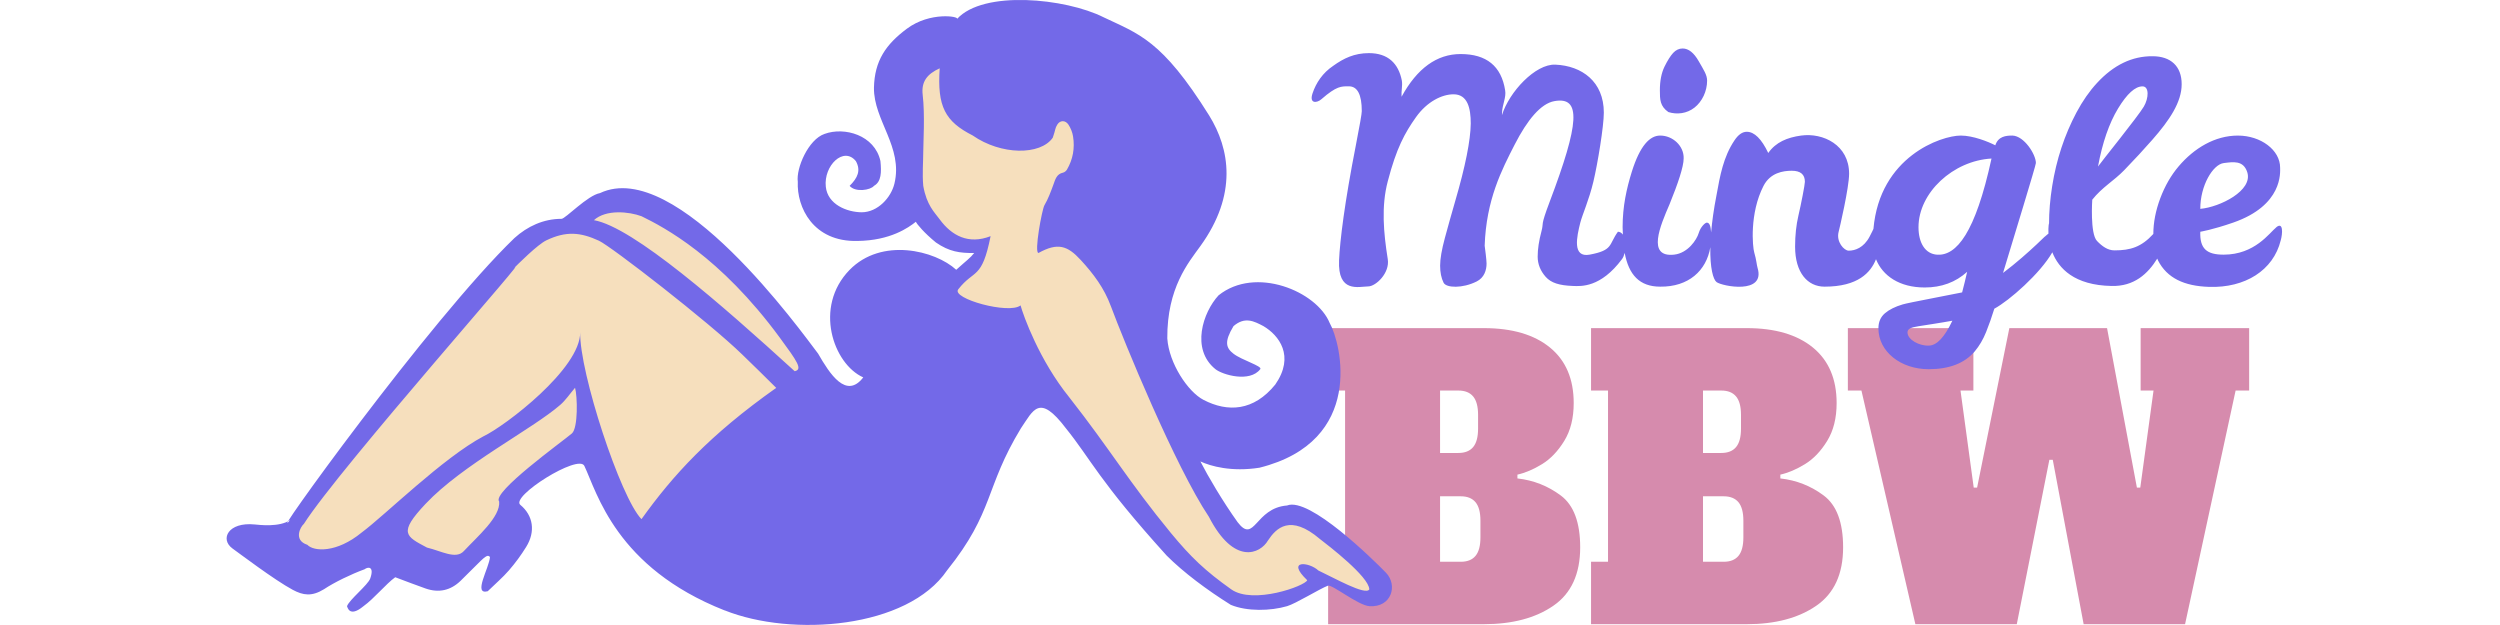 <svg width="160" height="40" xmlns="http://www.w3.org/2000/svg"><g fill="none" fill-rule="evenodd"><path d="M137.001 21v3.995h.825l-.848 6.21h-.217L134.851 21h-6.253l-2.063 10.205h-.217l-.846-6.21h.825V21h-8.034v3.995h.869l3.452 14.953h6.49l2.085-10.521h.218l1.976 10.521h6.491l3.235-14.953h.867V21h-6.946zm-25.425 13.395c0 .536-.106.93-.315 1.181-.211.252-.526.377-.946.377h-1.323V31.763h1.323c.419 0 .735.127.946.378.209.253.315.646.315 1.182v1.072zm-2.584-9.4h1.171c.42 0 .735.125.945.378.211.251.316.645.316 1.18v.878c0 .536-.105.929-.316 1.182-.21.251-.524.377-.945.377h-1.171V24.995zm4.95 5.625v-.244c.505-.113 1.031-.337 1.574-.67.543-.332 1.017-.827 1.422-1.486.404-.657.606-1.464.606-2.422 0-1.542-.506-2.727-1.518-3.556C115.013 21.415 113.603 21 111.793 21h-9.966v3.995h1.086v10.958h-1.086v3.995h9.966c1.823 0 3.307-.393 4.451-1.182 1.143-.787 1.715-2.033 1.715-3.738 0-1.59-.413-2.696-1.238-3.313-.824-.617-1.75-.981-2.777-1.095zm-19.194 3.775c0 .536-.105.93-.315 1.181-.21.252-.524.377-.944.377h-1.325V31.763h1.325c.419 0 .734.127.944.378.21.253.315.646.315 1.182v1.072zm-2.584-9.4h1.172c.419 0 .735.125.946.378.209.251.315.645.315 1.18v.878c0 .536-.106.929-.315 1.182-.211.251-.526.377-.946.377h-1.172V24.995zm4.951 5.625v-.244c.505-.113 1.031-.337 1.574-.67.542-.332 1.017-.827 1.422-1.486.404-.657.606-1.464.606-2.422 0-1.542-.505-2.727-1.519-3.556C98.187 21.415 96.775 21 94.966 21H85v3.995h1.085v10.958H85v3.995h9.966c1.824 0 3.308-.393 4.451-1.182 1.143-.787 1.715-2.033 1.715-3.738 0-1.59-.413-2.696-1.238-3.313-.825-.617-1.751-.981-2.777-1.095z" fill="#D68BAD"/><path d="M70.458 15.493c-.386-1.64-3.47.19-2.102-2.145.241-.411 1.614-1.229 1.78-1.682-.248.675.431-3.002.322-3.679-.041-.263.147-.854 0-1.072-.6-.899-2.059-.218-2.102 0-2.014.451-2.514.231-4.372.53C62.227 6.552 62.2 4.703 60.825 3c-.479.77-2.308 1.394-2.34 2.242-.092 2.43-.154 4.977 0 6.842-.031 1.386.968 1.804 1.457 2.431 1.053 1.352 2.132 1.125 3.08.994-.484 1.284-2.263 2.941-2.623 3.476-.018 1.543 1.977 3.461 2.719 4.914 1.476 2.891 2.319-.57 4.383 1.474 2.257 2.682 5.015 6.416 7.812 9.63 1.333 1.531 3.68 3.55 5.702 3.497 1.503-.04 2.582-1.352 3.312-1.762.734.876 2.223 1.201 3.756 1.608-.017-.812-1.476-2.694-1.996-3.095-1.899-1.617-3.945-2.328-4.472-1.529-.297.161-1.119 2.399-2.491.502-1.008-1.393-3.805-8.61-5.45-10.519-.814-2.066-2.221-6.88-3.217-8.212zM41.297 34.224c1.967 2 5.18 3.488 7.957 4.103.808.033 2.824.376 3.978 0 1.267-.414 1.694-2.14 2.191-3.389.325-.817.504-1.658.343-2.54-.204-1.118-.505-1.987-1.074-2.967-.58-1.001.283-1.528-.467-2.386-2.506-4.276-8.68-10.908-10.938-12.303-1.17-.539-2.707-2.135-3.977-1.525-1.954-.214-6.039 3.142-6.468 3.575-2.101 1.757-11.198 12.892-13.423 16.406-.222.187-1.9 1.756-.994 2.051.408.437 2.526.645 2.983 1.024.858.748 2.264-.229 3.979-1.024.714 1.614 3.012 2.066 4.472 1.024.621-.511 1.213-.973 1.989-1.524.528-.375 1.597-.846.538-3.076 1.368-.644 2.658-1.766 3.779-2.82 2.562-1.882 1.705-.27 2.15.244.493 1.865 1.653 3.774 2.983 5.127z" fill="#F6DFBD"/><path d="M38.012 14.091c2.507.443 8.162 5.392 12.848 9.667.525-.114.175-.613-.953-2.148-3.823-5.203-7.421-7.072-8.849-7.771-.795-.296-2.272-.454-3.046.251m-1.209 10.728c-.343.402-.603.796-.945 1.093-1.788 1.556-6.259 3.828-8.619 6.333-1.771 1.878-1.271 2.075.086 2.8.929.223 1.848.776 2.357.229.88-.945 2.355-2.193 2.265-3.174-.497-.576 4.022-3.82 4.654-4.359.405-.346.355-2.405.202-2.923m34.285-5.238c-.42-1.136-1.092-2.038-1.919-2.937-.853-.928-1.474-1.133-2.705-.452-.294.003.224-2.787.378-3.05.243-.414.411-.875.577-1.328.122-.335.202-.674.615-.763.095-.02.201-.109.253-.197.383-.657.509-1.375.388-2.125-.042-.262-.152-.535-.297-.755-.192-.285-.53-.29-.711.002-.154.245-.104.316-.291.841-.797 1.138-3.312 1.119-5.127-.147-1.762-.894-2.277-1.852-2.108-4.297-.807.368-1.188.854-1.089 1.699.15 1.259.037 3.084.036 3.672 0 .594-.069 1.388 0 2.149.218 1.251.722 1.694 1.053 2.149.76 1.039 1.844 1.628 3.257 1.074-.558 2.813-1.045 2.089-2.071 3.404-.459.587 3.255 1.62 3.988 1.027.181.653 1.191 3.499 3.124 5.891 2.605 3.319 3.814 5.412 6.492 8.668 1.295 1.57 2.208 2.435 3.871 3.616 1.394.989 4.732-.22 4.86-.587-1.39-1.325.118-1.177.715-.62.978.455 3.026 1.623 3.259 1.208-.018-.814-2.64-2.822-3.161-3.224-1.904-1.619-2.8-.701-3.329.1-.484.834-2.158 1.622-3.779-1.525-2.146-3.206-5.459-11.28-6.278-13.494M37.13 21.256c-.052 2.576 2.591 10.614 3.925 11.969 2.01-2.808 4.361-5.389 8.623-8.401-.726-.729-1.467-1.444-2.181-2.14-2.105-2.051-8.374-6.913-9.168-7.279-1.173-.539-2.092-.634-3.366-.022-.556.267-1.79 1.495-2.219 1.929 2.163-2.188-11.064 12.693-13.295 16.215-.222.187-.688 1.044.22 1.34.409.437 1.872.536 3.482-.789 1.496-1.11 5.212-4.792 7.802-6.161 1.372-.648 6.221-4.337 6.178-6.661m9.241 17.809c-6.948-2.743-8.161-7.536-8.972-9.245-.368-.796-4.742 1.956-4.101 2.489.83.687.987 1.71.374 2.697-.326.527-.696 1.031-1.101 1.497-.396.456-.86.852-1.358 1.337-.969.256.098-1.492.145-2.198-.097-.044-.104-.218-.587.246-.438.422-.857.863-1.294 1.284-.644.622-1.398.785-2.234.494-.63-.219-1.251-.463-1.949-.723-.595.428-1.352 1.365-2.033 1.854-.93.767-1.026.023-1.054 0 .148-.421 1.342-1.357 1.489-1.778.276-.796-.158-.748-.362-.587-.857.313-1.935.834-2.603 1.28-.785.48-1.335.39-1.997.036-1.159-.618-3.494-2.389-3.865-2.652-.804-.593-.266-1.699 1.427-1.531.295.028 1.588.192 2.272-.283-1.704 2.016 8.922-12.812 14.354-18.046.833-.752 1.858-1.231 3.015-1.231.246 0 1.666-1.507 2.461-1.647 4.892-2.316 12.897 8.887 13.959 10.273.744 1.294 1.799 2.943 2.89 1.522-1.916-.856-3.188-4.503-.877-6.877 2.048-2.101 5.474-1.252 6.828-.01.632-.574.896-.748 1.149-1.074-.916.012-1.598-.084-2.449-.673-.742-.604-1.229-1.184-1.283-1.327-.474.378-1.636 1.205-3.738 1.229-2.841.071-3.894-2.163-3.819-3.788-.118-.856.669-2.708 1.711-3.062 1.272-.47 3.209.074 3.577 1.733.071.707.065 1.328-.414 1.591-.214.275-1.195.431-1.557 0 .52-.515.728-.986.402-1.58-.783-.972-2.075.286-1.926 1.639.118 1.128 1.344 1.624 2.297 1.632 1.031-.004 1.88-.944 2.094-1.833.567-2.341-1.336-4.05-1.31-6.139.037-1.726.763-2.778 2.118-3.784 1.476-1.095 3.36-.783 3.2-.617 1.678-1.856 6.937-1.333 9.378-.108 2.25 1.074 3.726 1.435 6.755 6.283 1.332 2.148 1.824 5.061-.56 8.362-.758 1.051-2.137 2.669-2.117 5.907.108 1.602 1.322 3.421 2.319 3.936 1.549.803 3.207.725 4.593-.984 1.269-1.829.23-3.152-.758-3.737-.612-.321-1.191-.623-1.917 0-.604 1.001-.486 1.391 0 1.767.526.408 1.862.795 1.715.985-.671.879-2.425.364-2.875 0-1.584-1.285-.793-3.641.201-4.72 2.361-1.9 6.283-.268 7.114 1.766.74 1.299 2.288 7.568-4.491 9.263-1.8.283-3.13-.099-3.784-.402.475.929 1.431 2.56 2.387 3.893 1.085 1.42 1.1-.912 3.162-1.073 1.427-.571 5.538 3.492 6.322 4.295.783.803.365 2.245-1.054 2.149-.718-.048-2.395-1.412-2.657-1.311-.544.21-2.057 1.15-2.611 1.311-1.052.308-2.558.348-3.601-.084-1.516-.946-3.031-2.078-4.105-3.154-4.345-4.796-4.857-6.176-6.45-8.147-1.707-2.248-2.076-1.172-2.878 0-2.326 3.828-1.695 5.31-4.727 9.093-2.527 3.719-9.916 4.287-14.236 2.559M123.981 16.3c-.767-.046-1.197-.752-1.197-1.76 0-2.207 2.219-4.259 4.672-4.393-1.034 4.772-2.245 6.226-3.475 6.154m-.546 5.817c-.593.026-1.355-.373-1.355-.845 0-.236.226-.315.698-.393.141-.023 1.594-.244 2.173-.354-.499 1.061-1.004 1.592-1.515 1.592m12.12-15.175c.573-.944 1.093-1.415 1.566-1.415.431 0 .405.747.081 1.297-.37.628-2.753 3.569-2.931 3.833.283-1.534.712-2.772 1.284-3.715m6.765 3.493c.594-.072 1.254-.195 1.504.587.375 1.172-1.745 2.231-3.006 2.344-.006-1.488.807-2.845 1.501-2.931m3.366 4.109c-.451.366-1.376 1.749-3.366 1.753-1.091.002-1.54-.38-1.501-1.466 0 0 .779-.125 2.103-.585 3.197-1.111 3.006-3.222 3.006-3.518 0-1.127-1.236-2.052-2.705-2.052-1.469 0-2.8.807-3.783 1.961-.492.577-.886 1.262-1.184 2.054-.295.79-.441 1.55-.443 2.282-.768.835-1.456 1.05-2.488 1.05-.431 0-.796-.265-1.12-.606-.449-.474-.3-2.638-.3-2.638.632-.799 1.384-1.205 2.043-1.887.659-.681 1.263-1.333 1.808-1.956 1.092-1.245 1.871-2.396 1.871-3.549 0-1.152-.702-1.789-1.861-1.789-1.305-.013-2.492.557-3.556 1.71-.486.524-.923 1.153-1.315 1.887-.767 1.442-1.285 3.014-1.556 4.718-.135.852-.2 1.655-.2 2.408 0-.095-.06.186-.038.628-.077.058-.16.127-.253.229.476-.523-.951 1.009-2.654 2.289.721-2.389 2.096-6.859 2.103-7.034 0-.549-.747-1.731-1.501-1.758-.419 0-.908.047-1.097.624-.459-.236-1.427-.624-2.21-.624-1.251 0-5.185 1.344-5.589 5.974-.04.085-.108.235-.247.497-.374.709-.931.896-1.336.896-.295 0-.817-.569-.643-1.212.054-.198.669-2.832.669-3.712 0-1.84-1.663-2.637-3.074-2.443-.886.122-1.617.424-2.101 1.115-.431-.904-.889-1.357-1.374-1.357-.282 0-.545.184-.788.55-.715 1.062-.927 2.273-1.149 3.502-.179.916-.287 1.707-.345 2.389-.032-.412-.098-.626-.279-.626-.095 0-.39.251-.515.667-.129.43-.691 1.28-1.566 1.38-1.784.202-.888-1.866-.301-3.224.538-1.323.903-2.406.903-2.93.027-.795-.691-1.466-1.503-1.466-.66 0-1.289.637-1.815 2.314-.337 1.088-.589 2.211-.589 3.548 0 .168.011.318.017.476-.078-.105-.18-.178-.317-.184-.601.831-.289 1.182-1.804 1.466-1.14.214-.827-1.163-.602-2.052.128-.504.56-1.456.835-2.616.276-1.16.669-3.554.669-4.419 0-1.992-1.406-2.997-3.102-3.072-1.278-.058-2.958 1.749-3.418 3.231.005.003.005-.154.005-.154.014-.511.28-.989.199-1.435-.243-1.546-1.191-2.32-2.849-2.32-1.522 0-2.783.911-3.78 2.733-.027-.367.072-.707.018-1.034-.216-1.101-.89-1.758-2.104-1.758-.943 0-1.621.335-2.28.807-.687.458-1.107 1.097-1.332 1.769-.226.672.279.627.568.373.977-.852 1.27-.825 1.756-.825.552 0 .828.531.828 1.591 0 .158-.128.892-.383 2.202-.715 3.644-1.017 6.092-1.071 7.342-.093 2.099 1.235 1.684 1.876 1.671.476-.009 1.382-.852 1.241-1.743-.271-1.7-.422-3.387 0-4.983.554-2.126 1.089-3.093 1.804-4.103.714-1.009 1.677-1.466 2.405-1.466.904 0 1.102.893 1.102 1.866-.014 1.088-.344 2.74-.99 4.953-.243.84-.465 1.631-.667 2.379-.202.748-.303 1.337-.303 1.77 0 .432.074.796.222 1.091.172.34 1.209.373 2.113-.078.493-.246.637-.731.637-1.151 0-.22-.096-.964-.121-1.14.099-2.948 1.101-4.872 1.917-6.465.816-1.596 1.677-2.63 2.539-2.787 1.741-.316 1.608 1.409-.296 6.441-.628 1.66-.363 1.284-.525 1.887-.162.603-.243 1.144-.243 1.622 0 .478.173.911.515 1.297.345.388.877.55 1.736.581.519.019 1.778.122 3.152-1.726.072-.096.125-.236.165-.389.264 1.402.95 2.16 2.273 2.16 1.809.022 2.958-1.019 3.209-2.525-.025 1.342.184 2.067.397 2.231.351.269 3.151.821 2.625-.912-.054-.175-.072-.51-.212-.983-.107-.354-.308-2.506.593-4.259.435-.844 1.252-.97 1.81-.97.56 0 .839.237.839.708 0 .179-.244 1.437-.415 2.163-.141.604-.212 1.265-.212 1.986 0 1.677.807 2.561 1.885 2.561 2.144 0 2.956-.906 3.293-1.756.428 1.068 1.509 1.809 3.117 1.809 1.07 0 1.976-.333 2.717-1.002-.051.223-.254 1.093-.322 1.317-.835.177-3.403.649-3.8.767-.485.143-.866.333-1.142.569-.275.236-.415.556-.415.963 0 1.494 1.435 2.616 3.214 2.616 1.319 0 2.302-.38 2.951-1.141.296-.354.537-.766.727-1.238.189-.472.364-.97.526-1.494.949-.505 2.941-2.258 3.712-3.609.403 1.027 1.404 2.111 3.793 2.155 1.436.037 2.319-.774 2.923-1.753.017.039.031.085.049.121.578 1.128 1.672 1.64 3.274 1.691 2.292.073 4.105-1.054 4.578-2.976.125-.439.17-1.209-.281-.843m-38.906-7.369c.545.171 1.176.1 1.668-.286.492-.387.808-1.048.808-1.729 0-.367-.227-.696-.537-1.24-.309-.543-.653-.815-1.03-.815-.229 0-.431.095-.607.285-.175.19-.36.485-.556.884-.194.4-.293.902-.293 1.504 0 .603.007 1.02.546 1.398" fill="#7369E8"/></g></svg>